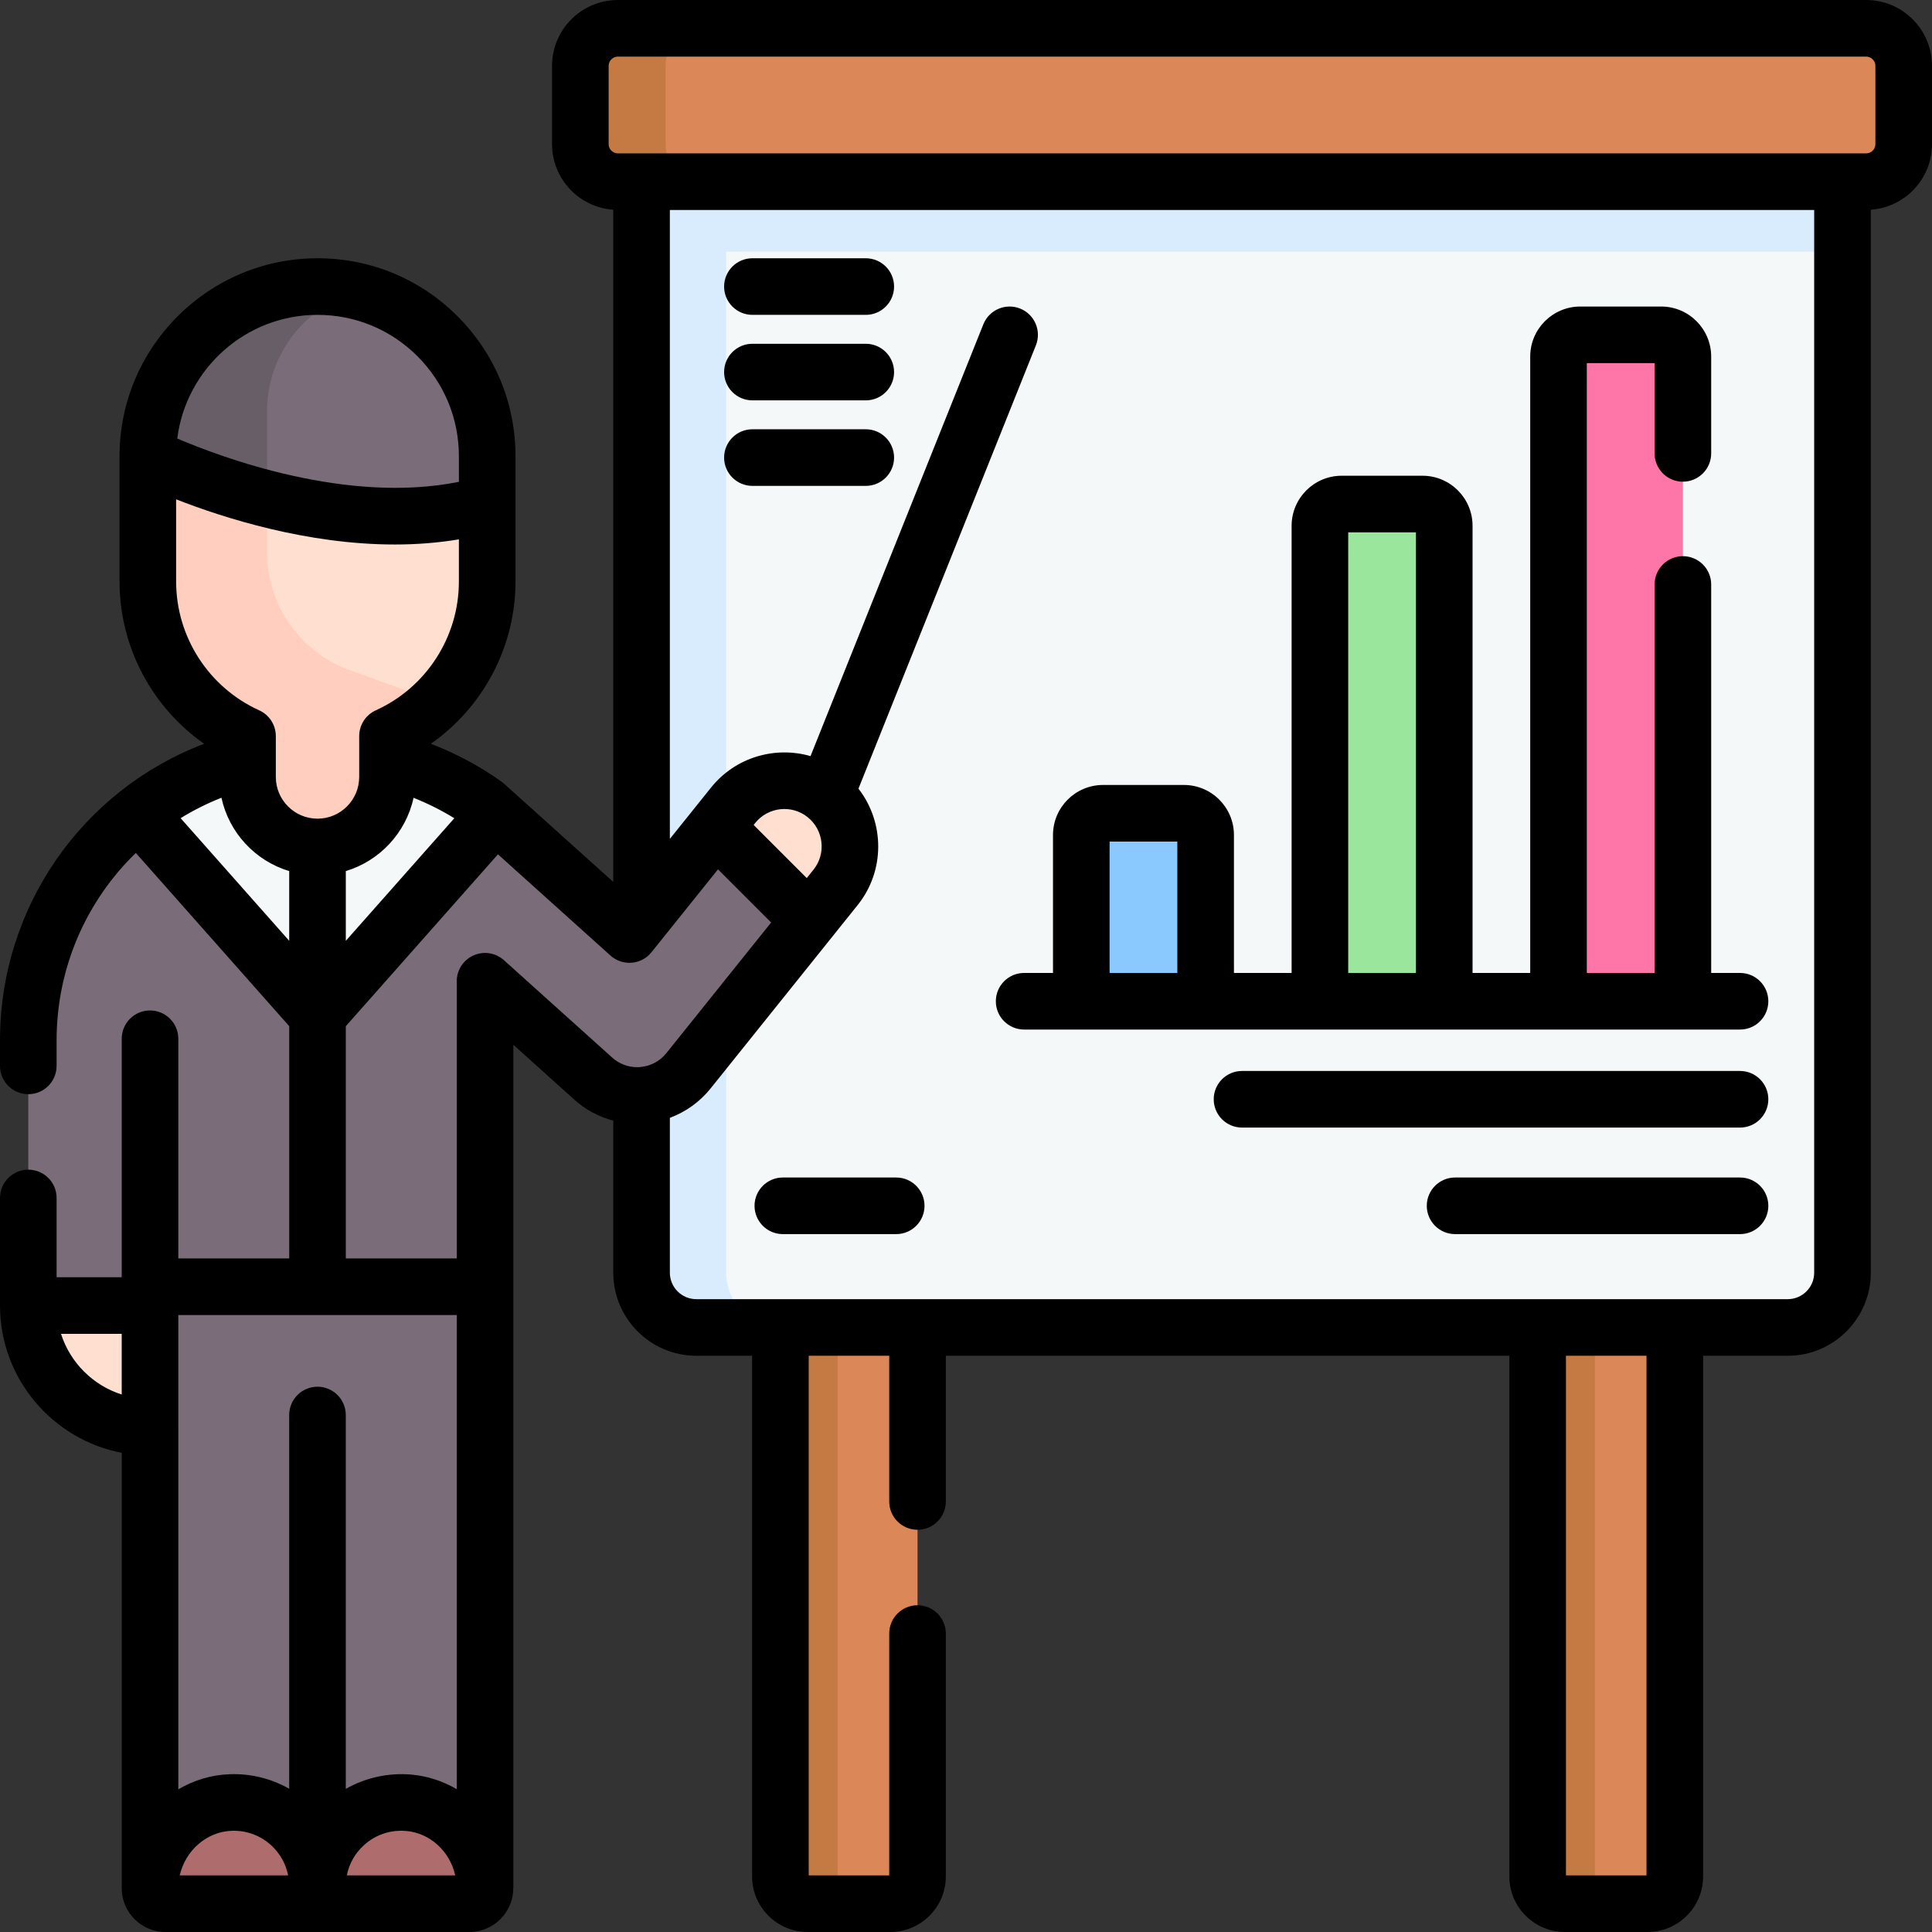 <svg xmlns="http://www.w3.org/2000/svg" id="Capa_1" height="512" viewBox="0 0 511.997 511.997" width="512"><rect x="0" y="0" width="511.997" height="511.997" fill="#333333" stroke="none"/><g><g><path d="m235.937 504.495h-21.917c-3.984 0-7.214-3.23-7.214-7.214v-166.436h36.344v166.436c0 3.984-3.229 7.214-7.213 7.214z" fill="#dc8758"></path><path d="m229.19 504.495h-15.17c-3.98 0-7.21-3.23-7.21-7.22v-166.428h15.17v166.428c0 3.99 3.23 7.22 7.21 7.22z" fill="#c57a44"></path><path d="m436.623 504.495h-21.916c-3.984 0-7.214-3.23-7.214-7.214v-168.695h36.344v168.695c-.001 3.984-3.23 7.214-7.214 7.214z" fill="#dc8758"></path><path d="m429.873 504.501h-15.17c-3.98 0-7.21-3.23-7.21-7.22v-166.427h15.17v166.428c0 3.989 3.23 7.219 7.21 7.219z" fill="#c57a44"></path><path d="m488.277 34.521v302.756c0 8.01-6.5 14.51-14.51 14.51h-289.246c-8.01 0-14.5-6.5-14.5-14.51v-302.756z" fill="#f5f8f9"></path><path d="m170.021 34.521h318.255v32.19h-318.255z" fill="#d8ecfe"></path><path d="m206.948 351.788h-22.43c-8.01 0-14.5-6.5-14.5-14.51v-302.755h22.43v302.756c0 8.009 6.49 14.509 14.5 14.509z" fill="#d8ecfe"></path><path d="m494.547 48.143h-330.802c-5.495 0-9.949-4.454-9.949-9.949v-20.743c0-5.495 4.454-9.949 9.949-9.949h330.802c5.495 0 9.949 4.454 9.949 9.949v20.743c0 5.494-4.454 9.949-9.949 9.949z" fill="#dc8758"></path><path d="m186.336 48.14h-22.59c-5.5 0-9.95-4.45-9.95-9.95v-20.74c0-5.5 4.45-9.95 9.95-9.95h22.59c-5.5 0-9.95 4.45-9.95 9.95v20.74c0 5.5 4.45 9.95 9.95 9.95z" fill="#c57a44"></path><g><path d="m221.432 235.17-7.017 8.746-21.206-3.546-3.546-21.206 4.628-5.765c6.008-7.493 16.957-8.699 24.45-2.691 7.493 6.02 8.7 16.969 2.691 24.462z" fill="#ffdfcf"></path><path d="m214.415 243.915-31.99 39.888c-2.992 3.723-7.388 6.066-12.156 6.449-.476.046-.951.058-1.415.058-4.28 0-8.432-1.577-11.634-4.466l-28.684-25.807v240.349c0 2.269-1.839 4.108-4.108 4.108h-80.56c-2.269 0-4.108-1.839-4.108-4.108v-122.168c-17.816 0-32.256-14.429-32.256-32.233v-70.289c0-42.313 34.321-76.622 76.645-76.622 14.707 0 28.429 4.141 40.109 11.332 1.461.893 2.888 1.833 4.28 2.83l38.265 34.425 22.861-28.498z" fill="#7a6d79"></path><g fill="#ffdfcf"><path d="m39.748 345.985v32.233c-17.816 0-32.245-14.429-32.245-32.233z"></path><path d="m39.76 345.985h-.012"></path><path d="m128.537 345.985h-.011"></path></g><path d="m131.588 215.521-47.439 53.587-47.451-53.587c13.049-10.3 29.531-16.447 47.451-16.447s34.379 6.148 47.439 16.447z" fill="#f5f8f9"></path><path d="m129.117 133.576v20.53c0 12.457-5.069 23.731-13.257 31.862-3.781 3.77-8.247 6.867-13.176 9.105v10.833c0 10.242-8.293 18.547-18.535 18.547-10.253 0-18.547-8.305-18.547-18.547v-10.833c-15.589-7.064-26.434-22.745-26.434-40.967v-33.196s12.805-5.649 31.584-5.985c16.412-.29 37.395 3.479 58.365 18.651z" fill="#ffdfcf"></path><path d="m115.86 185.968c-3.781 3.77-8.247 6.867-13.176 9.105v10.833c0 10.242-8.293 18.547-18.535 18.547-10.253 0-18.547-8.305-18.547-18.547v-10.833c-15.589-7.064-26.434-22.745-26.434-40.967v-33.196s12.805-5.649 31.584-5.985v31.479c0 13.965 8.757 26.434 21.899 31.178z" fill="#ffcebf"></path><path d="m129.117 120.91v12.678c-19.753 5.672-41.303 2.946-58.365-1.392-18.407-4.698-31.584-11.286-31.584-11.286 0-24.833 20.136-44.969 44.98-44.969 3.677 0 7.249.441 10.671 1.276 8.142 1.983 15.403 6.171 21.121 11.9 8.143 8.131 13.177 19.37 13.177 31.793z" fill="#7a6d79"></path><path d="m94.82 77.217c-13.895 3.932-24.068 16.714-24.068 31.874v23.105c-18.407-4.698-31.584-11.286-31.584-11.286 0-24.833 20.136-44.969 44.98-44.969 3.677 0 7.25.441 10.672 1.276z" fill="#685e68"></path><path d="m129.123 133.576h-.011" fill="#ffdfcf"></path><path d="m39.755 500.387c0-12.033 9.357-22.281 21.382-22.708 12.625-.449 23 9.652 23 22.177h.002c0-12.912 11.027-23.248 24.177-22.104 11.542 1.003 20.205 11.051 20.205 22.636 0 2.269-1.839 4.108-4.108 4.108h-80.55c-2.269-.001-4.108-1.84-4.108-4.109z" fill="#ae6c6c"></path></g><path d="m440.215 88.735h-21.429c-3.182 0-5.762 2.58-5.762 5.762v170.843h32.952v-170.844c.001-3.182-2.579-5.761-5.761-5.761z" fill="#fe76a8"></path><path d="m376.979 133.576h-21.429c-3.182 0-5.762 2.58-5.762 5.762v126.002h32.952v-126.003c.001-3.182-2.579-5.761-5.761-5.761z" fill="#9be69d"></path><path d="m313.743 215.521h-21.429c-3.182 0-5.762 2.58-5.762 5.762v44.057h32.952v-44.057c.001-3.182-2.579-5.762-5.761-5.762z" fill="#8ac9fe"></path></g><g><path d="m494.547.002h-330.802c-9.622 0-17.449 7.828-17.449 17.449v20.743c0 9.208 7.175 16.754 16.226 17.387v178.143l-28.965-26.058c-.203-.182-.415-.354-.636-.513-1.496-1.076-3.097-2.135-4.73-3.13-4.471-2.75-9.158-5.055-14.008-6.911 13.865-9.703 22.43-25.719 22.43-43.007v-33.195c0-14.016-5.459-27.194-15.373-37.107-9.905-9.906-23.08-15.362-37.095-15.362-28.931 0-52.469 23.538-52.469 52.469v33.196c0 17.284 8.561 33.297 22.422 43.001-32.301 12.281-54.098 43.288-54.098 78.594v6.77c0 4.142 3.358 7.5 7.5 7.5s7.5-3.358 7.5-7.5v-6.77c0-19.273 7.911-36.98 20.994-49.661l40.649 45.905v61.548h-29.388v-58.214c0-4.142-3.358-7.5-7.5-7.5s-7.5 3.358-7.5 7.5v63.206h-17.255v-21.014c0-4.142-3.358-7.5-7.5-7.5s-7.5 3.358-7.5 7.5v28.51c0 19.35 13.91 35.515 32.26 39.031v115.198c0 .059-.004.117-.004.177 0 6.4 5.207 11.607 11.607 11.607h80.55c6.399 0 11.605-5.205 11.607-11.604h.02v-223.514l16.153 14.531c2.973 2.686 6.519 4.57 10.329 5.571v40.299c0 12.136 9.869 22.01 22 22.01h14.789v137.994c0 8.111 6.599 14.71 14.71 14.71h21.92c8.111 0 14.71-6.599 14.71-14.71v-64.38c0-4.142-3.358-7.5-7.5-7.5s-7.5 3.358-7.5 7.5v64.09h-21.34v-137.704h21.34v38.614c0 4.142 3.358 7.5 7.5 7.5s7.5-3.358 7.5-7.5v-38.614h149.343v137.994c0 8.113 6.601 14.713 14.714 14.713h21.917c8.113 0 14.713-6.601 14.713-14.713v-137.994h22.431c12.136 0 22.01-9.874 22.01-22.01v-281.697c9.048-.635 16.22-8.18 16.22-17.386v-20.743c-.002-9.621-7.83-17.449-17.452-17.449zm-374.15 216.839-28.754 32.484v-18.478c8.989-2.708 15.942-10.151 17.952-19.419 3.71 1.472 7.31 3.263 10.763 5.388.013.009.026.017.039.025zm-36.254-133.4c10.009 0 19.416 3.895 26.489 10.969 7.08 7.08 10.979 16.491 10.979 26.5v6.779c-29.612 5.98-62.829-6.426-74.632-11.48 2.322-18.449 18.097-32.768 37.164-32.768zm-37.469 70.664v-21.781c12.623 4.943 34.662 11.973 57.966 11.973 5.622 0 11.317-.415 16.971-1.362v11.17c0 14.676-8.642 28.076-22.017 34.136-2.682 1.215-4.405 3.887-4.405 6.832v10.833c0 6.091-4.956 11.046-11.046 11.046-6.091 0-11.047-4.956-11.047-11.046v-10.833c0-2.944-1.723-5.616-4.405-6.832-13.375-6.06-22.017-19.459-22.017-34.136zm1.191 62.714c3.409-2.094 7.023-3.913 10.822-5.408 2.004 9.276 8.961 16.726 17.956 19.436v18.471zm73.175 257.334c-3.617-2.124-7.708-3.494-12.074-3.874-6.072-.528-12.121.834-17.327 3.79v-99.079c0-4.142-3.358-7.5-7.5-7.5s-7.5 3.358-7.5 7.5v99.048c-4.736-2.709-10.146-4.054-15.769-3.855-4.924.175-9.56 1.615-13.61 4.002v-95.965c0-.029-.004-.058-.004-.087v-29.641h73.785v125.661zm-104.872-120.668h16.088v16.072c-7.625-2.429-13.656-8.454-16.088-16.072zm31.464 143.51c1.473-6.54 7.088-11.583 13.771-11.821 4.04-.137 7.85 1.316 10.743 4.108 2.196 2.12 3.644 4.791 4.216 7.712h-28.73zm44.28 0c.594-3.049 2.138-5.812 4.494-7.972 3.07-2.814 7.069-4.164 11.26-3.8 6.38.555 11.582 5.472 12.982 11.772zm41.644-242.53c-2.202-1.981-5.362-2.48-8.068-1.275-2.705 1.206-4.448 3.89-4.448 6.851v73.452h-29.397v-61.537l40.319-45.549 29.822 26.829c1.533 1.379 3.566 2.062 5.623 1.9 2.056-.167 3.952-1.173 5.243-2.782l17.629-21.97 14.082 14.082-27.775 34.634c-1.706 2.122-4.225 3.46-6.911 3.674-.06.005-.119.01-.179.017-.173.018-.452.02-.646.02-2.447 0-4.792-.9-6.614-2.546zm80.486-37.908c4.26 3.424 4.951 9.669 1.538 13.922l-1.778 2.217-14.08-14.08.418-.521c3.416-4.258 9.655-4.946 13.902-1.538zm222.294 280.438h-21.344v-137.708h21.344zm37.431-152.708h-289.246c-3.859 0-7-3.145-7-7.01v-41.037c4.174-1.556 7.92-4.216 10.76-7.748l38.999-48.628c7.343-9.151 7.137-21.961.222-30.861l47.02-117.482c1.539-3.845-.331-8.21-4.176-9.75s-8.21.331-9.75 4.176l-45.798 114.428c-9.368-2.706-19.882.26-26.358 8.331l-10.919 13.608v-166.671h303.255v281.635c.001 3.865-3.144 7.009-7.009 7.009zm23.23-306.093c0 1.35-1.099 2.449-2.449 2.449h-330.803c-1.351 0-2.449-1.099-2.449-2.449v-20.743c0-1.35 1.099-2.449 2.449-2.449h330.802c1.351 0 2.449 1.099 2.449 2.449v20.743z"></path><path d="m461.124 257.84h-7.644v-102.949c0-4.142-3.358-7.5-7.5-7.5s-7.5 3.358-7.5 7.5v102.949h-17.96v-161.609h17.96v23.92c0 4.142 3.358 7.5 7.5 7.5s7.5-3.358 7.5-7.5v-25.65c0-7.317-5.948-13.27-13.26-13.27h-21.43c-7.317 0-13.27 5.953-13.27 13.27v163.339h-15.279v-118.503c0-7.312-5.949-13.262-13.261-13.262h-21.43c-7.312 0-13.261 5.949-13.261 13.262v118.503h-15.284v-36.558c0-7.312-5.949-13.261-13.261-13.261h-21.43c-7.312 0-13.261 5.949-13.261 13.261v36.558h-7.647c-4.142 0-7.5 3.358-7.5 7.5s3.358 7.5 7.5 7.5h15.147 32.952 30.284 32.952 30.279 48.104c4.142 0 7.5-3.358 7.5-7.5s-3.358-7.5-7.5-7.5zm-167.071 0v-34.819h17.952v34.819zm63.236 0v-116.764h17.952v116.764z"></path><path d="m461.124 283.816h-131.978c-4.142 0-7.5 3.358-7.5 7.5s3.358 7.5 7.5 7.5h131.977c4.142 0 7.5-3.358 7.5-7.5s-3.357-7.5-7.499-7.5z"></path><path d="m461.124 312.05h-75.515c-4.142 0-7.5 3.358-7.5 7.5s3.358 7.5 7.5 7.5h75.515c4.142 0 7.5-3.358 7.5-7.5s-3.358-7.5-7.5-7.5z"></path><path d="m237.503 312.05h-30.044c-4.142 0-7.5 3.358-7.5 7.5s3.358 7.5 7.5 7.5h30.044c4.142 0 7.5-3.358 7.5-7.5s-3.357-7.5-7.5-7.5z"></path><path d="m229.438 68.441h-30.044c-4.142 0-7.5 3.358-7.5 7.5s3.358 7.5 7.5 7.5h30.044c4.142 0 7.5-3.358 7.5-7.5s-3.358-7.5-7.5-7.5z"></path><path d="m229.438 91.102h-30.044c-4.142 0-7.5 3.358-7.5 7.5s3.358 7.5 7.5 7.5h30.044c4.142 0 7.5-3.358 7.5-7.5s-3.358-7.5-7.5-7.5z"></path><path d="m229.438 113.762h-30.044c-4.142 0-7.5 3.358-7.5 7.5s3.358 7.5 7.5 7.5h30.044c4.142 0 7.5-3.358 7.5-7.5s-3.358-7.5-7.5-7.5z"></path></g></g></svg>